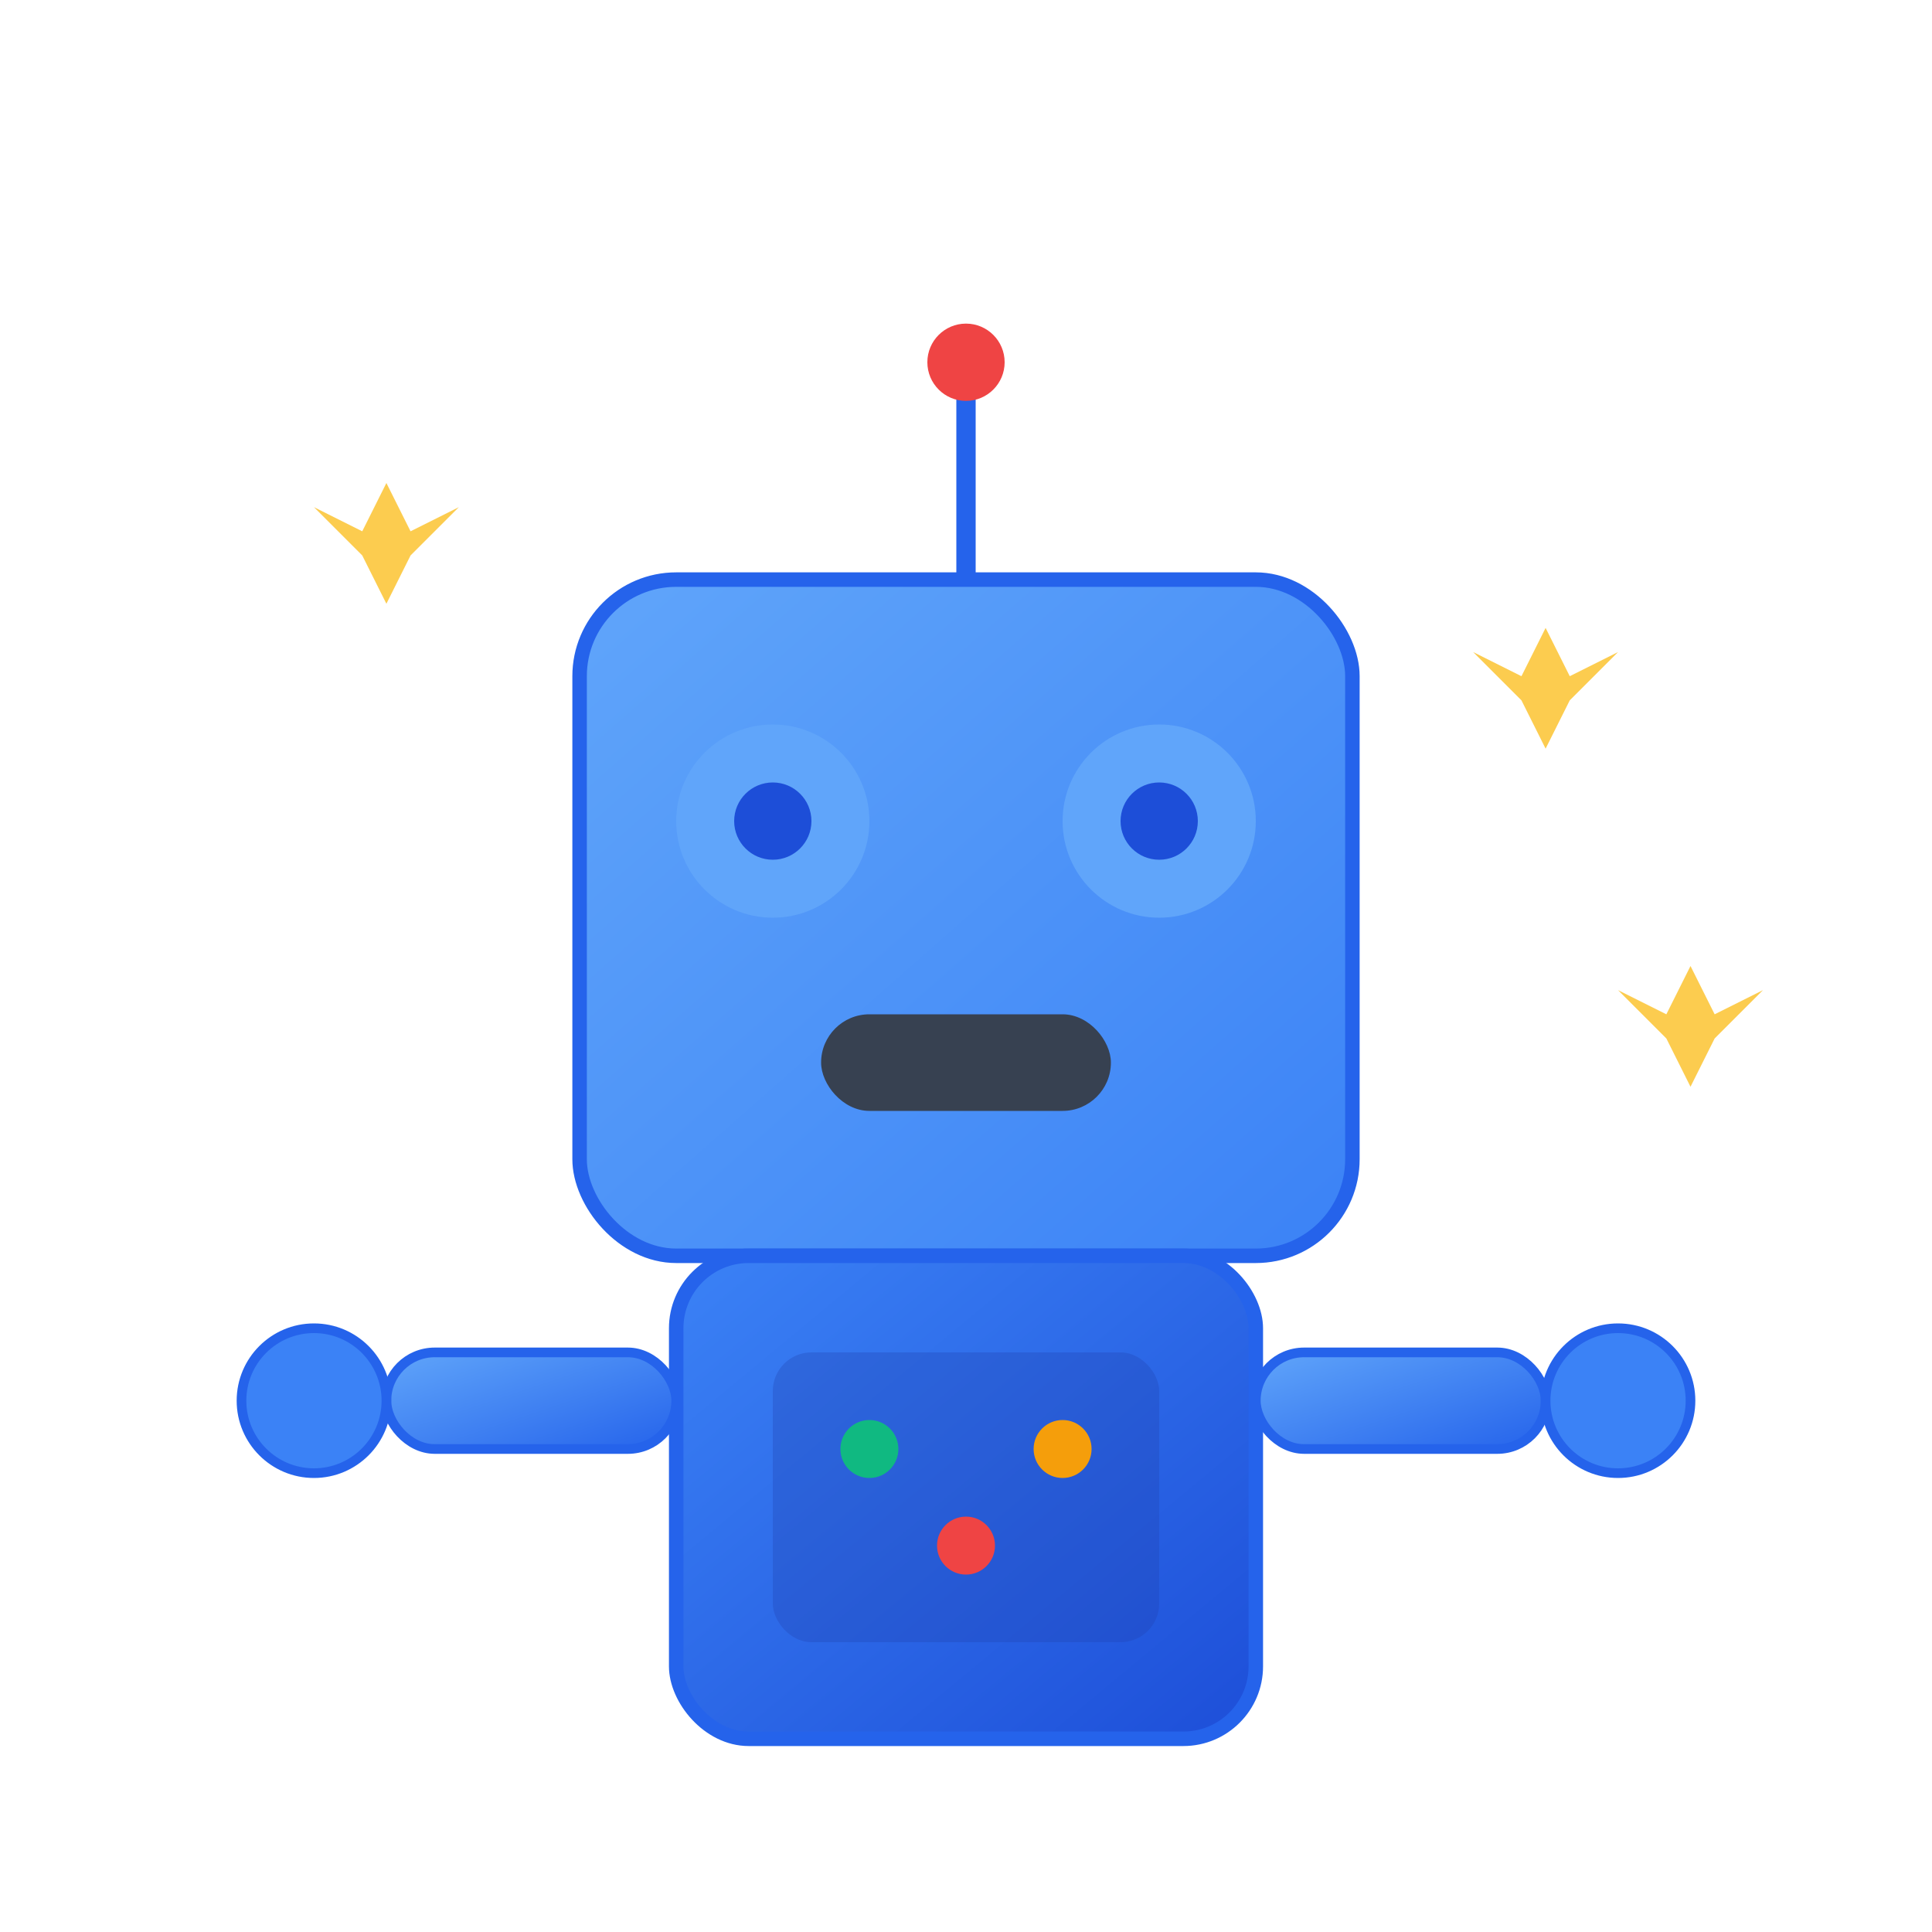 <svg
  viewBox="0 0 400 400"
  xmlns="http://www.w3.org/2000/svg"
>
  <!-- Robot Head -->
  <rect x="120" y="120" width="160" height="140" rx="20" ry="20" 
        fill="url(#robotGradient)" stroke="#2563eb" stroke-width="3"/>
  
  <!-- Robot Eyes -->
  <circle cx="160" cy="170" r="20" fill="#60a5fa" />
  <circle cx="240" cy="170" r="20" fill="#60a5fa" />
  
  <!-- Eye pupils -->
  <circle cx="160" cy="170" r="8" fill="#1d4ed8" />
  <circle cx="240" cy="170" r="8" fill="#1d4ed8" />
  
  <!-- Robot Mouth -->
  <rect x="170" y="210" width="60" height="20" rx="10" ry="10" 
        fill="#374151" />
  
  <!-- Antenna -->
  <line x1="200" y1="120" x2="200" y2="80" stroke="#2563eb" stroke-width="4" />
  <circle cx="200" cy="75" r="8" fill="#ef4444" />
  
  <!-- Robot Body -->
  <rect x="140" y="260" width="120" height="100" rx="15" ry="15" 
        fill="url(#bodyGradient)" stroke="#2563eb" stroke-width="3"/>
  
  <!-- Body Panel -->
  <rect x="160" y="280" width="80" height="60" rx="8" ry="8" 
        fill="#1e40af" opacity="0.3" />
  
  <!-- Control Buttons -->
  <circle cx="180" cy="300" r="6" fill="#10b981" />
  <circle cx="220" cy="300" r="6" fill="#f59e0b" />
  <circle cx="200" cy="320" r="6" fill="#ef4444" />
  
  <!-- Arms -->
  <rect x="80" y="280" width="60" height="20" rx="10" ry="10" 
        fill="url(#armGradient)" stroke="#2563eb" stroke-width="2"/>
  <rect x="260" y="280" width="60" height="20" rx="10" ry="10" 
        fill="url(#armGradient)" stroke="#2563eb" stroke-width="2"/>
  
  <!-- Hands -->
  <circle cx="65" cy="290" r="15" fill="#3b82f6" stroke="#2563eb" stroke-width="2"/>
  <circle cx="335" cy="290" r="15" fill="#3b82f6" stroke="#2563eb" stroke-width="2"/>
  
  <!-- AI Sparkles -->
  <path d="M 80 100 L 85 110 L 95 105 L 85 115 L 80 125 L 75 115 L 65 105 L 75 110 Z" 
        fill="#fbbf24" opacity="0.8"/>
  <path d="M 320 130 L 325 140 L 335 135 L 325 145 L 320 155 L 315 145 L 305 135 L 315 140 Z" 
        fill="#fbbf24" opacity="0.8"/>
  <path d="M 350 200 L 355 210 L 365 205 L 355 215 L 350 225 L 345 215 L 335 205 L 345 210 Z" 
        fill="#fbbf24" opacity="0.8"/>
  
  <!-- Gradient definitions -->
  <defs>
    <linearGradient id="robotGradient" x1="0%" y1="0%" x2="100%" y2="100%">
      <stop offset="0%" stop-color="#60a5fa" />
      <stop offset="100%" stop-color="#3b82f6" />
    </linearGradient>
    <linearGradient id="bodyGradient" x1="0%" y1="0%" x2="100%" y2="100%">
      <stop offset="0%" stop-color="#3b82f6" />
      <stop offset="100%" stop-color="#1d4ed8" />
    </linearGradient>
    <linearGradient id="armGradient" x1="0%" y1="0%" x2="100%" y2="100%">
      <stop offset="0%" stop-color="#60a5fa" />
      <stop offset="100%" stop-color="#2563eb" />
    </linearGradient>
  </defs>
</svg>